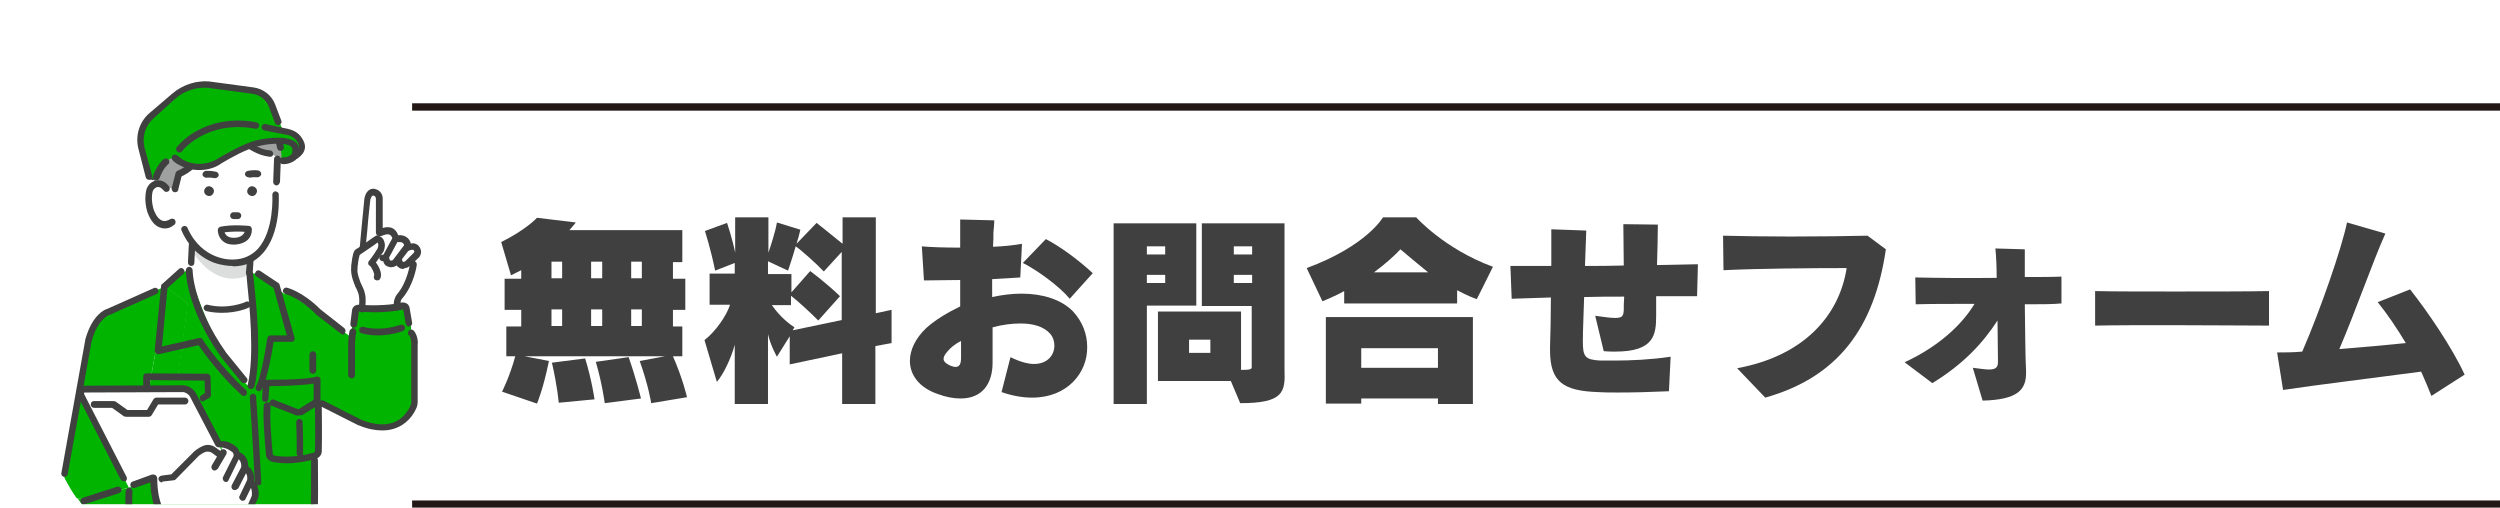 <?xml version="1.0" encoding="utf-8"?>
<!-- Generator: Adobe Illustrator 26.0.2, SVG Export Plug-In . SVG Version: 6.00 Build 0)  -->
<svg version="1.1" id="レイヤー_1" xmlns="http://www.w3.org/2000/svg" xmlns:xlink="http://www.w3.org/1999/xlink" x="0px"
	 y="0px" viewBox="0 0 586.6 119.1" style="enable-background:new 0 0 586.6 119.1;" xml:space="preserve">
<style type="text/css">
	.st0{fill:none;}
	.st1{fill:#6AB6D8;}
	.st2{clip-path:url(#SVGID_00000034082814527160832380000012054685304898391180_);}
	.st3{fill:#00B400;}
	.st4{fill:#FFFFFF;}
	.st5{fill:#404040;}
	.st6{fill:#9FA0A0;}
	.st7{fill:#DCDDDD;}
	.st8{fill:url(#SVGID_00000000200581539554127940000012108346922146515335_);}
	.st9{fill:#404040;stroke:#231815;stroke-width:1.731;stroke-miterlimit:10;}
</style>
<pattern  y="119.1" width="19.2" height="19.2" patternUnits="userSpaceOnUse" id="新規パターンスウォッチ_2" viewBox="0 -19.2 19.2 19.2" style="overflow:visible;">
	<g>
		<rect x="0" y="-19.2" class="st0" width="19.2" height="19.2"/>
		<circle class="st1" cx="9.6" cy="-9.6" r="6.1"/>
		<rect x="0" y="-19.2" class="st0" width="19.2" height="19.2"/>
	</g>
</pattern>
<g>
	<g>
		<defs>
			<rect id="SVGID_1_" width="111.4" height="118.3"/>
		</defs>
		<clipPath id="SVGID_00000023971824799449625160000017288458434514090427_">
			<use xlink:href="#SVGID_1_"  style="overflow:visible;"/>
		</clipPath>
		<g style="clip-path:url(#SVGID_00000023971824799449625160000017288458434514090427_);">
			<path class="st3" d="M74.6,84.9L72,72.7l-12-8.5l-15-1.6l-5.7,4l-0.2,0.9l4.9,3.7l-6.5,48.3c1.5,2.8,3.3,4.7,3.3,4.7l-4.5,2.9
				l-1.5,3l-1.9,0.7c6.7,3.9,14.6,6.1,22.9,6.1c5.5,0,10.8-1,15.8-2.8c0.6-0.2,1.1-0.4,1.7-0.6l0.7-23.8L74.6,84.9z"/>
			<path class="st3" d="M20.2,117.2l10.4-2.9l0.2-0.1l8.4-46.7l-0.4-0.3l-14.4,6.3c0,0-3.9,4.2-4.2,9.7l-5.1,28.9
				c0.9,1.7,1.8,3.3,2.9,4.8L20.2,117.2z"/>
			<path class="st3" d="M36,112.4c-0.4,2.4,0.5,5,1.6,7.1l6.5-48.3l-4.9-3.7l-8.4,46.7L36,112.4z"/>
			<g>
				<path class="st4" d="M84.8,75.4l0.4-4.5c0,0-3.1-6.5-1.5-10.4l1.5-2.1l1.5-12.9c0,0,1.5-1.6,2.3,0.5l0.5,8.7
					c0,0,1.7-2.1,3.4,0.7c0,0,2.3,0.5,2.8,2.4c0,0,2.4-0.2,2.2,2.1l-0.9,2.6c0,0-1.8,6.7-3.6,8.3v6.7C93.5,77.4,86.1,80.8,84.8,75.4
					z"/>
				<path class="st3" d="M82.3,76.4l1.2-4.3c0,0,8,1.8,11.7-0.5l1,5.1C96.2,76.8,87.9,82.3,82.3,76.4z"/>
				<path class="st5" d="M85.2,58.9C85.2,58.9,85.1,58.9,85.2,58.9c-0.5,0-0.8-0.4-0.8-0.8c0-0.1,0-0.1,0-0.2
					c0.1-0.4,0.2-2.2,0.4-4.1c0.3-3,0.6-6.3,0.7-7.2c0.1-0.4,0.2-1,0.6-1.5c0.5-0.7,1.3-1,2.1-0.7c1,0.3,1.6,1.2,1.6,2.2l0,8
					c0,0.4-0.3,0.8-0.8,0.8c0,0,0,0,0,0c-0.4,0-0.8-0.4-0.8-0.8l0-8c0-0.3-0.2-0.6-0.5-0.7c-0.1,0-0.2-0.1-0.5,0.2
					c-0.1,0.2-0.2,0.4-0.3,0.7c-0.1,0.9-0.5,4.4-0.7,7.1c-0.1,1.1-0.2,2.2-0.3,3c0,0.4-0.1,0.7-0.1,0.9C86,58.2,85.9,58.9,85.2,58.9
					z M84.6,57.6c-0.1,0.1-0.1,0.2-0.2,0.3C84.5,57.7,84.5,57.6,84.6,57.6z M85.2,57.3c-0.1,0-0.2,0-0.3,0.1
					C85,57.3,85.1,57.3,85.2,57.3C85.2,57.3,85.2,57.3,85.2,57.3z"/>
				<path class="st5" d="M89.8,61.3c-0.4,0-0.7-0.3-0.8-0.7c0-0.4,0.3-0.8,0.7-0.8c0.1,0,0.2,0,0.3-0.1l2-3.7c0.1-0.2,0-0.4-0.2-0.6
					c-0.6-0.9-2-0.1-2.1-0.1c-0.4,0.2-0.8,0.1-1.1-0.3c-0.2-0.4-0.1-0.8,0.3-1.1c1-0.6,3.1-1.2,4.2,0.6c0.6,1,0.5,1.7,0.2,2.2
					l-2.1,3.9c-0.1,0.1-0.1,0.2-0.3,0.3C91,60.9,90.5,61.2,89.8,61.3C89.9,61.3,89.8,61.3,89.8,61.3z"/>
				<path class="st5" d="M91.8,62.7c-0.2,0-0.4,0-0.6-0.1c-0.8-0.2-1.3-0.8-1.3-1.7c0-0.4,0.3-0.8,0.7-0.8c0.4,0,0.8,0.3,0.8,0.7
					c0,0.2,0.1,0.3,0.2,0.3c0.2,0.1,0.5,0,0.6-0.1l2.5-3.3c0.1-0.1,0.1-0.2,0.1-0.3c-0.3-0.7-1.1-0.6-1.1-0.6
					c-0.4,0.1-0.8-0.2-0.9-0.7c-0.1-0.4,0.2-0.8,0.7-0.9c0.7-0.1,2.2,0.1,2.8,1.6c0.2,0.6,0.1,1.3-0.3,1.8l-2.5,3.3
					C93.1,62.4,92.4,62.7,91.8,62.7z"/>
				<path class="st5" d="M94.6,63.1c-0.4,0-0.8-0.1-1.1-0.4c-0.5-0.3-0.7-0.9-0.8-1.7c-0.1-0.4,0.2-0.8,0.7-0.9
					c0.4-0.1,0.8,0.2,0.9,0.7c0.1,0.5,0.2,0.6,0.2,0.6c0.1,0.1,0.2,0,0.3,0c0.2,0,0.3-0.1,0.4-0.2l1.9-1.9c0.1-0.1,0.1-0.3,0.1-0.4
					c0-0.1-0.1-0.2-0.3-0.3c-0.1,0-0.6,0-0.9,0.2c-0.4,0.2-0.9,0-1-0.4c-0.2-0.4,0-0.9,0.4-1c0.3-0.1,1.3-0.5,2.1-0.2
					c0.6,0.2,1,0.7,1.2,1.3c0.2,0.6,0.1,1.2-0.3,1.8c0,0-0.1,0.1-0.1,0.1l-2,1.9c-0.3,0.3-0.8,0.6-1.3,0.6
					C94.8,63.1,94.7,63.1,94.6,63.1z"/>
				<path class="st5" d="M85,73.3C85,73.3,85,73.3,85,73.3c-0.5,0-0.8-0.4-0.8-0.9l0.1-1.6c0-0.5,0-1-0.1-1.5
					c-0.1-0.5-0.4-1.3-0.9-2.2c0,0,0,0,0-0.1c-0.1-0.2-1.1-2.4-0.9-4.2c0-0.1,0-0.2,0-0.4c0.3-2.7,0.6-3.6,1.1-3.9
					c0.9-0.5,2.1-1.4,3.1-2.1c1.7-1.2,1.8-1.3,2.2-1.1c0.6,0.2,1.1,0.6,1.3,1.2c0.3,0.7,0.3,1.5-0.1,2.5c0,0,0,0.1-0.1,0.1
					c0,0.1-1,1.5-1.7,2.5c0.8,1,1.6,2.8,1,3.8c-0.2,0.4-0.7,0.5-1.1,0.3c-0.4-0.2-0.5-0.7-0.3-1.1c0.1-0.4-0.6-2-1.1-2.3
					c-0.2-0.1-0.3-0.3-0.3-0.5c0-0.2,0-0.4,0.2-0.6c0.6-0.7,1.8-2.5,2-2.9c0.2-0.5,0.2-0.9,0.1-1.2c0-0.1-0.1-0.2-0.1-0.2
					c-0.3,0.2-0.7,0.5-1.1,0.8c-1,0.7-2.2,1.5-3.1,2.1c-0.1,0.3-0.3,1-0.5,2.8c0,0.2,0,0.3,0,0.4c-0.2,1.1,0.5,2.7,0.7,3.3
					c0.5,1,0.9,1.9,1,2.5c0.2,0.7,0.2,1.3,0.2,2l-0.1,1.6C85.8,73,85.4,73.3,85,73.3z M88.1,64.9C88.1,64.9,88.1,64.9,88.1,64.9
					C88.1,64.9,88.1,64.9,88.1,64.9z"/>
				<path class="st5" d="M93.2,72.9c-0.4,0-0.8-0.3-0.8-0.8l0-1c0,0,0-0.1,0-0.1c0.1-0.7,0.3-1.4,0.8-2c2.4-2.8,3-7.1,3-7.1
					c0.1-0.4,0.5-0.7,0.9-0.7c0.4,0.1,0.7,0.4,0.7,0.9c0,0.2-0.7,4.8-3.4,7.9c-0.3,0.3-0.4,0.6-0.4,1l0,0.9
					C93.9,72.5,93.6,72.8,93.2,72.9C93.2,72.9,93.2,72.9,93.2,72.9z"/>
				<path class="st3" d="M66.9,68.3c0,0,4.2,2.6,8.9,6l6.7,4.9l-0.6,18.9l-15.7-7.9L66.9,68.3z"/>
				<path class="st3" d="M82.8,75l-2.4,22.2c0,0,9.3,6.3,14.5,0.8l2.8-4l-1.4-19C96.4,75,89.9,77.2,82.8,75z"/>
				<path class="st4" d="M45.2,53.4c0,0.2-0.7,10.3-0.7,10.3s5,19,14.5,27.6c0,0,1.2-12.2,0.7-19.8l-0.9-6.7l-0.4-1.7l0.5-7.3
					L45.2,53.4z"/>
				<polygon class="st3" points="65,32.5 65.4,38.2 68.4,37.9 71.1,35.2 68.4,32.2 				"/>
				<path class="st4" d="M65.7,36.7L58.7,29l-16,1.5L39,44.1c0,0-1.3-1.8-2.9-1c-0.6,0.3-1,0.9-1.2,1.6c-0.2,0.9-0.4,2.3,0.2,4.5
					c0,0,1.3,5.1,5.3,3l2.9,1.5c3.7,9.4,12.1,8.5,12.1,8.5C65.5,61.8,65,48.3,65,48.3l0.5-5.8l0.2-5.4V36.7z"/>
				<path class="st6" d="M63.4,36c-3.2-0.3-6.3-3-7.5-4.3c-0.4-0.4-0.8-0.6-1.2-0.8c-3.5-1.3-6,1.9-6,1.9l-1,1.8
					c0,0-0.7,5.2-5.9,6.5l-0.4,3.3l-4.9-1l-0.7-2c-2-11.4,7-12.6,7-12.6l1.7-1.5c0,0,1.4-3.2,8.5-3.1c0,0,11.3,0.3,12.9,10.4
					l0.2,2.8L63.4,36z"/>
				<path class="st7" d="M44.7,55.4c0,0,5.8,8.4,14.5,5.6v3c0,0-7.3,5.5-14.4-5.4L44.7,55.4z"/>
				<path class="st5" d="M64.9,43.5C64.9,43.5,64.9,43.5,64.9,43.5c-0.5,0-0.8-0.4-0.8-0.8l0.2-5.4c0-0.4,0.4-0.8,0.8-0.8
					c0.4,0,0.8,0.4,0.8,0.8l-0.2,5.4C65.6,43.1,65.3,43.5,64.9,43.5z"/>
				<path class="st5" d="M54.4,62.4c-0.7,0-2.3-0.1-4.3-0.8c-2.3-0.9-5.5-2.9-7.5-7.5c-0.2-0.4,0-0.9,0.4-1c0.4-0.2,0.9,0,1,0.4
					c3.5,7.8,10.5,7.4,10.6,7.4c0,0,0,0,0,0c2.4,0,4.4-0.9,5.9-2.5c3.9-4.3,3.4-12.6,3.4-12.7c0-0.4,0.3-0.8,0.7-0.8
					c0.4,0,0.8,0.3,0.8,0.7c0,0.4,0.6,9.1-3.8,13.9c-1.8,2-4.1,3-7,3C54.7,62.4,54.6,62.4,54.4,62.4z"/>
				<path class="st5" d="M38.7,53.6c-0.5,0-0.9-0.1-1.4-0.3c-2-0.9-2.7-3.6-2.8-3.8c-0.6-2.3-0.4-3.9-0.2-4.8
					c0.2-0.9,0.8-1.7,1.6-2.1c1.8-0.9,3.3,0.4,3.8,1.2c0.2,0.4,0.2,0.8-0.2,1.1c-0.4,0.2-0.8,0.2-1.1-0.2c-0.1-0.1-0.9-1.2-1.8-0.7
					c-0.4,0.2-0.7,0.6-0.8,1c-0.2,0.8-0.3,2.1,0.2,4c0.2,0.6,0.8,2.2,1.9,2.7c0.6,0.3,1.3,0.2,2.1-0.3c0.4-0.2,0.9-0.1,1.1,0.3
					c0.2,0.4,0.1,0.9-0.3,1.1C40.1,53.4,39.4,53.6,38.7,53.6z"/>
				<path class="st5" d="M49.1,46L49.1,46c-0.6,0-1.2-0.5-1.2-1.1l0,0c0-0.6,0.5-1.2,1.1-1.2l0,0c0.6,0,1.2,0.5,1.2,1.1l0,0
					C50.2,45.4,49.7,46,49.1,46z"/>
				<path class="st5" d="M59.2,46L59.2,46c-0.6,0-1.2-0.5-1.2-1.1l0,0c0-0.6,0.5-1.2,1.1-1.2l0,0c0.6,0,1.2,0.5,1.2,1.1l0,0
					C60.3,45.4,59.8,46,59.2,46z"/>
				<path class="st5" d="M50.5,41.8c-0.1,0-0.1,0-0.2,0c-0.9-0.2-1.9-0.1-1.9-0.1c-0.4,0-0.8-0.3-0.9-0.7c0-0.4,0.3-0.8,0.7-0.9
					c0.1,0,1.3-0.1,2.5,0.2c0.4,0.1,0.7,0.5,0.6,0.9C51.2,41.5,50.9,41.8,50.5,41.8z"/>
				<path class="st5" d="M58.3,41.6c-0.4,0-0.7-0.3-0.8-0.6c-0.1-0.4,0.2-0.8,0.6-0.9c0.1,0,1.3-0.3,2.5-0.1
					c0.4,0.1,0.7,0.4,0.7,0.9c-0.1,0.4-0.5,0.7-0.9,0.7c-0.9-0.1-1.9,0.1-1.9,0.1C58.4,41.6,58.4,41.6,58.3,41.6z"/>
				<path class="st5" d="M55.8,51.4h-1c-0.4,0-0.8-0.3-0.8-0.8c0-0.4,0.3-0.8,0.8-0.8h1c0.4,0,0.8,0.3,0.8,0.8
					C56.6,51,56.3,51.4,55.8,51.4z"/>
				<path class="st5" d="M41.1,45.1c-0.1,0-0.1,0-0.2,0c-0.4-0.1-0.7-0.5-0.6-1l0.9-3.5c0.1-0.2,0.2-0.4,0.4-0.5
					c4.5-1.9,5.2-5.6,5.2-5.6c0.1-0.4,0.5-0.7,0.9-0.6c0.4,0.1,0.7,0.5,0.6,0.9c0,0.2-0.8,4.3-5.7,6.6l-0.8,3.2
					C41.8,44.9,41.4,45.1,41.1,45.1z"/>
				<path class="st5" d="M63.4,36.8C63.4,36.8,63.3,36.8,63.4,36.8c-3-0.3-5.3-2-6.8-3.1c-0.3-0.2-0.5-0.4-0.8-0.5
					c-1.1-0.7-1.5-1-1.9-1.1c-2.9-1.1-4.6,1.3-4.6,1.3c-0.3,0.4-0.7,0.4-1.1,0.2c-0.4-0.3-0.4-0.7-0.2-1.1c0.8-1.2,3.3-3,6.4-1.9
					c0.6,0.2,1.1,0.6,2.2,1.3c0.2,0.2,0.5,0.4,0.8,0.6c1.5,1.1,3.5,2.6,6,2.8c0.4,0,0.7,0.4,0.7,0.8C64.1,36.5,63.8,36.8,63.4,36.8z
					"/>
				<path class="st5" d="M65.8,35.4c-0.4,0-0.7-0.3-0.8-0.7c-0.6-3.9-2.8-6.7-6.5-8.4c-2.9-1.3-5.6-1.4-5.6-1.4
					c-6.4-0.1-7.8,2.6-7.8,2.6c-0.2,0.4-0.6,0.6-1,0.4c-0.4-0.2-0.6-0.6-0.4-1c0.1-0.2,1.7-3.7,9.2-3.5c0.1,0,3,0.1,6.2,1.5
					c4.2,1.9,6.8,5.2,7.5,9.6c0.1,0.4-0.2,0.8-0.7,0.9C65.9,35.4,65.8,35.4,65.8,35.4z"/>
				<path class="st5" d="M35.7,42.2c-0.4,0-0.7-0.3-0.8-0.6c-0.7-4.1-0.2-7.4,1.6-9.8c2.3-3.2,5.8-3.7,6-3.7
					c0.4-0.1,0.8,0.2,0.9,0.7c0.1,0.4-0.2,0.8-0.7,0.9l0,0c0,0-3,0.4-5,3.1c-1.5,2.1-2,5-1.3,8.6c0.1,0.4-0.2,0.8-0.6,0.9
					C35.8,42.2,35.7,42.2,35.7,42.2z"/>
				<path class="st5" d="M58.5,64.8C58.5,64.8,58.5,64.8,58.5,64.8c-0.5,0-0.8-0.4-0.8-0.8l0.3-3.2c0-0.4,0.4-0.8,0.8-0.7
					c0.4,0,0.8,0.4,0.7,0.8L59.3,64C59.3,64.4,58.9,64.8,58.5,64.8z"/>
				<path class="st5" d="M44.9,62.4C44.9,62.4,44.8,62.4,44.9,62.4c-0.5,0-0.8-0.4-0.8-0.8l0.2-4.1c0-0.4,0.4-0.8,0.8-0.7
					c0.4,0,0.8,0.4,0.7,0.8l-0.2,4.1C45.6,62.1,45.3,62.4,44.9,62.4z"/>
				<path class="st5" d="M15.1,111.9c0,0-0.1,0-0.1,0c-0.4-0.1-0.7-0.5-0.6-0.9L20,79.8c0,0,0,0,0-0.1c1.6-5.8,4.6-7.1,5.1-7.2
					l11-4.9c0.4-0.2,0.9,0,1,0.4c0.2,0.4,0,0.9-0.4,1l-11,4.9c0,0-0.1,0-0.1,0c0,0-2.7,1-4.1,6.2l-5.6,31.1
					C15.8,111.6,15.5,111.9,15.1,111.9z"/>
				<path class="st4" d="M61.2,126.8l-22.9,0.1c-0.9,0-2-0.7-2.4-1.5L19.1,92.8c-0.4-0.8-0.1-1.5,0.9-1.5l22.9-0.1
					c0.9,0,2,0.7,2.4,1.5L62,125.2C62.5,126.1,62.1,126.8,61.2,126.8z"/>
				
					<pattern  id="SVGID_00000022533368859654094110000005261877826478428563_" xlink:href="#譁ｰ隕上ヱ繧ｿ繝ｼ繝ｳ繧ｹ繧ｦ繧ｩ繝メ_2" patternTransform="matrix(5.108244e-02 -5.108244e-02 5.108244e-02 5.108244e-02 -7506.36 -8255.469)">
				</pattern>
				<path style="fill:url(#SVGID_00000022533368859654094110000005261877826478428563_);" d="M61.2,126.8l-22.9,0.1
					c-0.9,0-2-0.7-2.4-1.5L19.1,92.8c-0.4-0.8-0.1-1.5,0.9-1.5l22.9-0.1c0.9,0,2,0.7,2.4,1.5L62,125.2
					C62.5,126.1,62.1,126.8,61.2,126.8z"/>
				<path class="st4" d="M37.5,112.4l3.1-0.3l5.6-6c0,0,3.5-0.2,5.3,0.2c1,0.2,0.1-1.8,0.8-2c0,0,2.6,0.8,3.3,2.5
					c0,0,1.1-0.2,1.8,2.3c0,0,1.2,0.3,1.4,3l0.2,1.4c0,0,1.5,0.9,1.2,3l-2.4,4.1c0,0-1.9,1.2-5.3,0.7l-7.5,0.1l-5,2.6
					c0,0-4.9-8.3-4.3-11.2L37.5,112.4z"/>
				<path class="st5" d="M34.9,97.8h-5.3c-0.2,0-0.3-0.1-0.5-0.1l-2.8-2h-4.2c-0.4,0-0.8-0.3-0.8-0.8s0.3-0.8,0.8-0.8h4.5
					c0.2,0,0.3,0.1,0.5,0.1l2.8,2h4.6l1.5-2.5c0.1-0.2,0.4-0.4,0.7-0.4h6.7c0.4,0,0.8,0.3,0.8,0.8c0,0.4-0.3,0.8-0.8,0.8h-6.3
					l-1.5,2.5C35.5,97.6,35.2,97.8,34.9,97.8z"/>
				<path class="st5" d="M43.8,127.7c-0.4,0-0.8-0.3-0.8-0.8c0-0.4,0.3-0.8,0.8-0.8l17.4-0.1c0.2,0,0.2,0,0.3-0.1c0,0,0-0.1-0.1-0.4
					l-2.4-4.7c-0.2-0.4,0-0.9,0.3-1.1c0.4-0.2,0.9,0,1.1,0.3l2.4,4.7c0.3,0.7,0.4,1.3,0,1.9c-0.3,0.5-0.9,0.8-1.6,0.8L43.8,127.7
					C43.8,127.7,43.8,127.7,43.8,127.7z"/>
				<path class="st5" d="M29,112.9c-0.3,0-0.6-0.2-0.7-0.4l-9.9-19.3c-0.3-0.7-0.4-1.3,0-1.9c0.3-0.5,0.9-0.8,1.6-0.8l22.9-0.1
					c0,0,0,0,0,0c1.2,0,2.5,0.8,3.1,1.9l6,11.5c0.2,0.4,0,0.9-0.3,1.1c-0.4,0.2-0.9,0-1.1-0.3l-6-11.5c-0.3-0.6-1.1-1.1-1.7-1.1
					c0,0,0,0,0,0l-22.9,0.1c-0.2,0-0.2,0-0.3,0.1c0,0,0,0.1,0.1,0.4l9.9,19.3c0.2,0.4,0,0.9-0.3,1.1C29.2,112.8,29.1,112.9,29,112.9
					z"/>
				<path class="st5" d="M38,113.2c-0.4,0-0.7-0.3-0.8-0.7c-0.1-0.4,0.2-0.8,0.7-0.9l2.3-0.3l5.4-5.4c0,0,0,0,0,0
					c0,0,0.9-0.8,2.1-1.3c1-0.4,2.2-0.2,3,0.5L52,106c0.3,0.3,0.4,0.8,0.1,1.1c-0.3,0.3-0.8,0.4-1.1,0.1l-1.2-0.9
					c-0.4-0.3-1-0.4-1.5-0.3c-0.9,0.3-1.5,0.9-1.6,0.9l-5.5,5.6c-0.1,0.1-0.3,0.2-0.5,0.2l-2.6,0.3C38.1,113.1,38,113.2,38,113.2z"
					/>
				<path class="st5" d="M53,113.1c-0.1,0-0.2,0-0.3-0.1c-0.4-0.2-0.5-0.7-0.4-1l2.5-5c0.1-0.6-0.3-1-0.4-1l-0.6-0.4
					c-0.5-0.3-1.1-0.5-1.7-0.6c-0.4-0.1-0.7-0.4-0.7-0.8c0-0.4,0.4-0.7,0.8-0.7h0.4c0.2,0,0.3,0.1,0.5,0.1c0.6,0.1,1.1,0.4,1.6,0.7
					l0.6,0.4c0,0,0,0,0,0c0.5,0.4,1.2,1.3,0.9,2.7c0,0.1,0,0.1-0.1,0.2l-2.5,5.1C53.6,112.9,53.3,113.1,53,113.1z"/>
				<path class="st5" d="M55.1,115c-0.1,0-0.2,0-0.4-0.1c-0.4-0.2-0.5-0.7-0.3-1.1l2.2-4.2c0.1-1.5-0.7-1.9-0.8-2
					c-0.4-0.2-0.6-0.6-0.4-1c0.2-0.4,0.6-0.6,1-0.4c0.8,0.3,2.1,1.5,1.8,3.8c0,0.1,0,0.2-0.1,0.3l-2.2,4.3
					C55.6,114.8,55.4,115,55.1,115z M57.3,109.9L57.3,109.9L57.3,109.9z"/>
				<path class="st5" d="M56.9,117.5c-0.1,0-0.2,0-0.3-0.1c-0.4-0.2-0.6-0.7-0.4-1l1.8-3.8c0.2-1.5-0.7-2-0.8-2
					c-0.4-0.2-0.6-0.6-0.4-1c0.2-0.4,0.6-0.6,1-0.4c0.8,0.3,2.1,1.5,1.8,3.8c0,0.1,0,0.2-0.1,0.2l-1.9,3.9
					C57.5,117.4,57.2,117.5,56.9,117.5z M58.8,112.8L58.8,112.8L58.8,112.8z"/>
				<path class="st5" d="M42.1,123.2c-0.3,0-0.6-0.2-0.7-0.4c-0.2-0.4,0-0.9,0.4-1l2.5-1.2c0.1,0,0.2-0.1,0.3-0.1l9.8-0.1
					c2.9,0,3.7-1.7,3.7-1.8l1-2.3c0-0.1,0-0.1,0-0.2c0.1-1.6-0.5-2-0.5-2c0,0,0,0,0,0l0.8-1.4c0.1,0.1,1.4,0.9,1.3,3.4
					c0,0.2-0.1,0.4-0.1,0.6c0,0,0,0,0,0.1l-1.1,2.3c0,0.1-1.2,2.7-5.1,2.7l-9.6,0.1l-2.4,1.1C42.3,123.2,42.2,123.2,42.1,123.2z"/>
				<path class="st5" d="M73.1,133.7C73,133.7,73,133.7,73.1,133.7c-0.5-0.1-0.8-0.4-0.8-0.9C73,127.2,73,117.1,73,108
					c0-0.4,0.3-0.8,0.8-0.8c0,0,0,0,0,0c0.4,0,0.8,0.3,0.8,0.8c0.1,9.2,0,19.3-0.7,25C73.8,133.4,73.5,133.7,73.1,133.7z"/>
				<path class="st5" d="M73.4,87.7C73.4,87.7,73.4,87.7,73.4,87.7c-0.4,0-0.8-0.4-0.8-0.8l0-3.7c0-0.4,0.4-0.8,0.8-0.8c0,0,0,0,0,0
					c0.4,0,0.8,0.4,0.8,0.8l0,3.7C74.2,87.4,73.8,87.7,73.4,87.7z"/>
				<path class="st5" d="M50.4,110.4c-0.1,0-0.3,0-0.4-0.1c-0.4-0.2-0.5-0.7-0.3-1.1l2-3.4c0.2-0.4,0.7-0.5,1.1-0.3
					c0.4,0.2,0.5,0.7,0.3,1.1l-2,3.4C50.9,110.2,50.6,110.4,50.4,110.4z"/>
				<path class="st3" d="M41,36.8c0,0,4.3,3.4,8.5,1.5c0,0,14.4-8.5,19.5-4.7l0.9,1.7c0,0,2.2-2.2-0.9-4.2l-2.8-0.9l-3.3-8l-14.8-3
					c0,0-4.1-0.2-6.3,2.5l-8.2,7.2c0,0-1.4,2-0.3,5.1l2.1,7.6l1.2,0.5c0,0,0.3-1.8,1.7-4.1L41,36.8z"/>
				<path class="st5" d="M46.8,39.9c-1.7,0-3.3-0.4-4.8-1.2c-1-0.5-1.5-1.1-1.5-1.1c-0.3-0.3-0.3-0.8,0-1.1c0.3-0.3,0.8-0.3,1.1,0
					c0,0,0.5,0.4,1.2,0.9c2.6,1.5,5.9,1.4,8.5-0.3c0.6-0.3,5.5-3.4,9-4.2c0.7-0.2,7-1.5,9.1,0.5c0.5,0.4,1,1.2,0.7,2.5
					c-0.1,0.4-0.2,1.1-0.7,1.6c-0.9,0.7-2.1,1.1-3.1,1c-0.4,0-0.7-0.4-0.7-0.9c0-0.4,0.4-0.7,0.9-0.7c0.5,0.1,1.3-0.1,1.9-0.7
					c0.1-0.1,0.2-0.5,0.2-0.7c0.1-0.6-0.1-0.9-0.3-1.1c-1.2-1.1-5.4-0.7-7.7-0.1c-2.7,0.6-6.6,2.8-8.6,4
					C50.5,39.4,48.6,39.9,46.8,39.9z"/>
				<path class="st5" d="M69.4,37.3c-0.2,0-0.5-0.1-0.6-0.3c-0.3-0.3-0.2-0.8,0.2-1.1c1.6-1.2,1.2-2,0.6-2.9c-0.5-0.6-1.2-1.1-2-1.3
					L62,30.6c-0.4-0.1-0.7-0.5-0.6-0.9c0.1-0.4,0.5-0.7,0.9-0.6l5.5,1.2c1.2,0.3,2.2,0.9,2.9,1.9c1.4,1.9,1.1,3.6-0.9,5
					C69.7,37.3,69.5,37.3,69.4,37.3z"/>
				<path class="st5" d="M42.1,35.8c-0.2,0-0.3-0.1-0.5-0.2c-0.3-0.3-0.4-0.8-0.1-1.1c0.1-0.1,1.6-2.1,4.7-3.8c2.9-1.6,7.6-3.2,14-2
					c0.4,0.1,0.7,0.5,0.6,0.9c-0.1,0.4-0.5,0.7-0.9,0.6c-11.4-2.1-17.2,5.2-17.2,5.3C42.6,35.7,42.3,35.8,42.1,35.8z"/>
				<path class="st5" d="M36.7,42.3c-0.1,0-0.2,0-0.3,0c-0.4-0.2-0.6-0.6-0.5-1c1.1-2.9,2.4-3.9,2.6-4c0.4-0.2,0.8-0.2,1.1,0.2
					c0.2,0.4,0.2,0.8-0.2,1.1c0,0-1.1,0.8-2,3.3C37.3,42.1,37,42.3,36.7,42.3z"/>
				<path class="st5" d="M35,42.2c-0.3,0-0.7-0.2-0.8-0.6L32.5,35c-0.8-3,0.1-6.3,2.5-8.4l5.5-4.7c2.4-2,5.4-3,8.5-2.8c0,0,0,0,0,0
					l10.4,1.4c2.4,0.3,4.4,1.9,5.2,4.1l1.4,3.7c0.2,0.4-0.1,0.9-0.5,1c-0.4,0.2-0.9-0.1-1-0.5l-1.4-3.7c-0.6-1.7-2.2-2.9-4-3.1
					l-10.4-1.4c-2.7-0.2-5.3,0.7-7.4,2.4L36,27.8c-1.9,1.7-2.7,4.3-2.1,6.8l1.8,6.6c0.1,0.4-0.1,0.8-0.5,1
					C35.2,42.2,35.1,42.2,35,42.2z"/>
				<path class="st5" d="M57.2,89.9c-0.2,0-0.5-0.1-0.6-0.3l-4.8-5.9c0,0,0,0,0,0c-8.2-11.7-8.2-20-8.2-20.3c0-0.4,0.4-0.8,0.8-0.8
					c0,0,0,0,0,0c0.4,0,0.8,0.4,0.8,0.8c0,0.1,0,8.2,7.9,19.4l4.8,5.9c0.3,0.3,0.2,0.8-0.1,1.1C57.6,89.8,57.4,89.9,57.2,89.9z"/>
				<path class="st5" d="M57.2,92.9c-0.2,0-0.4-0.1-0.5-0.2c-5.1-4.6-9-10.1-10.1-11.7l-9.3,2.1c-0.2,0.1-0.5,0-0.7-0.2
					c-0.2-0.2-0.3-0.4-0.3-0.7l1.5-15.1c0-0.2,0.1-0.4,0.3-0.5l3.9-3.5c0.3-0.3,0.8-0.3,1.1,0.1c0.3,0.3,0.3,0.8-0.1,1.1l-3.7,3.3
					L38,81.3l8.7-2c0.3-0.1,0.7,0.1,0.8,0.3c0,0.1,4.4,6.7,10.2,11.9c0.3,0.3,0.3,0.8,0.1,1.1C57.7,92.8,57.5,92.9,57.2,92.9z"/>
				<path class="st5" d="M58.9,91.3c-0.1,0-0.1,0-0.2,0c-0.4-0.1-0.7-0.5-0.6-0.9c1.7-6.9,0.4-19.3-0.1-24c-0.2-2.3-0.2-2.3,0-2.6
					c0.1-0.2,0.4-0.3,0.6-0.3c0.4,0,0.8,0.3,0.8,0.8c0,0,0,0.1,0,0.1c0,0.2,0.1,1,0.2,1.8c0.5,4.8,1.9,17.4,0.1,24.5
					C59.5,91.1,59.2,91.3,58.9,91.3z M59.1,64.9C59,65,58.8,65,58.6,65C58.8,65,59,65,59.1,64.9z"/>
				<path class="st5" d="M60.8,91.8c-0.1,0-0.2,0-0.4-0.1c-0.4-0.2-0.5-0.7-0.3-1.1c1.4-2.7,2.6-11.1,2.6-11.2
					c0.1-0.4,0.4-0.7,0.8-0.7h3.8l-3.1-11.1l-4-2.7c-0.4-0.2-0.5-0.7-0.2-1.1c0.2-0.4,0.7-0.5,1.1-0.2l4.2,2.8
					c0.2,0.1,0.3,0.3,0.3,0.4l3.5,12.4c0.1,0.2,0,0.5-0.1,0.7c-0.1,0.2-0.4,0.3-0.6,0.3h-4.2c-0.3,2.1-1.4,8.5-2.7,11
					C61.3,91.6,61,91.8,60.8,91.8z"/>
				<path class="st5" d="M52.1,73.4c-1.2,0-2.4-0.1-3.7-0.4c-0.4-0.1-0.7-0.5-0.6-0.9c0.1-0.4,0.5-0.7,0.9-0.6
					c4.8,1.2,8.9-0.6,9-0.7c0.4-0.2,0.9,0,1,0.4c0.2,0.4,0,0.9-0.4,1C58.2,72.3,55.7,73.4,52.1,73.4z"/>
				<path class="st5" d="M70,97.5c-0.2,0-0.5,0-0.7-0.1l-5.6-2.2c-0.4-0.2-0.6-0.6-0.4-1c0.2-0.4,0.6-0.6,1-0.4l5.6,2.2
					c0.1,0,0.2,0,0.2,0l3.5-2.2v-3.8c-3,0.5-8.4,0.6-10.4,0.6l-0.2,3c0,0.4-0.4,0.8-0.8,0.7c-0.4,0-0.8-0.4-0.7-0.8l0.2-3.7
					c0-0.4,0.4-0.7,0.8-0.7c0,0,0,0,0,0c0.1,0,8.8,0.1,11.7-0.7c0.2-0.1,0.5,0,0.7,0.1c0.2,0.1,0.3,0.4,0.3,0.6v5.2
					c0,0.3-0.1,0.5-0.4,0.7l-3.9,2.4C70.6,97.4,70.3,97.5,70,97.5z"/>
				<path class="st5" d="M70.4,107.2C70.4,107.2,70.4,107.2,70.4,107.2c-0.4,0-0.8-0.4-0.8-0.8c0.1-2.9-0.1-7.3-0.1-7.3
					c0-0.4,0.3-0.8,0.7-0.8c0.4,0,0.8,0.3,0.8,0.7c0,0,0.2,4.5,0.1,7.5C71.2,106.9,70.8,107.2,70.4,107.2z"/>
				<path class="st5" d="M67.3,108.7c-1,0-2.1-0.1-3.3-0.3c-0.9-0.2-1.6-0.9-1.6-1.8c-0.2-2.5-0.8-8.8-0.5-11.5
					c0-0.4,0.4-0.7,0.9-0.7c0.4,0,0.7,0.4,0.7,0.9c-0.3,2.7,0.3,9.2,0.5,11.2c0,0.2,0.2,0.4,0.4,0.4c4,0.7,7.8-0.3,9.2-0.7
					c0.2-0.1,0.3-0.2,0.3-0.4c0.1-3.2,0-10.4,0-10.5c0-0.4,0.3-0.8,0.8-0.8c0,0,0,0,0,0c0.4,0,0.8,0.3,0.8,0.8c0,0.3,0.1,7.3,0,10.6
					c0,0.8-0.6,1.5-1.4,1.8C72.9,108,70.3,108.7,67.3,108.7z"/>
				<path class="st5" d="M47.6,94.2c-0.2,0-0.5-0.1-0.6-0.3c-0.2-0.4-0.2-0.8,0.2-1.1l0.9-0.6l-0.1-2.9l-12.8-0.1v1.3
					c0,0.4-0.3,0.8-0.8,0.8c-0.4,0-0.8-0.3-0.8-0.8v-2.1c0-0.2,0.1-0.4,0.2-0.6c0.1-0.1,0.3-0.2,0.5-0.2c0,0,0,0,0,0l14.3,0.1
					c0.4,0,0.8,0.3,0.8,0.8l0.1,4.1c0,0.3-0.1,0.5-0.3,0.7L48,94C47.9,94.1,47.7,94.2,47.6,94.2z"/>
				<path class="st5" d="M60.2,137.3c-0.1,0-0.2,0-0.2,0c-0.4-0.1-0.6-0.6-0.5-1c0.6-1.8,0.6-4.9,0.6-6.7c0-0.6,0-1.1,0-1.4
					c0-0.4,0.4-0.8,0.8-0.7c0.4,0,0.8,0.4,0.7,0.8c0,0.3,0,0.8,0,1.3c0,2.1,0,5.2-0.7,7.2C60.8,137.1,60.5,137.3,60.2,137.3z"/>
				<path class="st5" d="M60.6,113.9c-0.4,0-0.8-0.3-0.8-0.7c-0.5-10.2-1.2-19.9-1.2-20c0-0.4,0.3-0.8,0.7-0.8
					c0.4,0,0.8,0.3,0.8,0.7c0,0.1,0.7,9.8,1.2,20.1C61.4,113.5,61.1,113.9,60.6,113.9C60.7,113.9,60.7,113.9,60.6,113.9z"/>
				<path class="st5" d="M82.5,88.8C82.5,88.8,82.5,88.8,82.5,88.8c-0.4,0-0.8-0.4-0.8-0.8l0-7.4c0-0.8,0.1-1.5,0.2-2.3l0.1-0.6
					c0.1-0.4,0.5-0.7,0.9-0.7c0.4,0.1,0.7,0.5,0.7,0.9l-0.1,0.6c0,0,0,0,0,0c-0.1,0.6-0.2,1.3-0.2,2l0,7.4
					C83.3,88.5,82.9,88.8,82.5,88.8z"/>
				<path class="st5" d="M89.7,101c-1.5,0-3.4-0.3-5.5-1.2c0,0,0,0-0.1,0l-8.9-4.5c-0.4-0.2-0.5-0.7-0.3-1c0.2-0.4,0.7-0.5,1-0.3
					l8.9,4.5c6.4,2.6,9.5-0.1,10.7-1.9c0.3-0.4,1-1.5,1-2.2l0-13.6c0,0,0,0,0,0c0-0.4,0-1.6-0.6-2.2c-0.3-0.3-0.2-0.8,0.1-1.1
					c0.3-0.3,0.8-0.2,1.1,0.1c1,1.2,1,3,0.9,3.3l0,13.5c0,1-0.6,2.1-1.3,3.1C95.9,98.6,93.8,101,89.7,101z"/>
				<path class="st5" d="M80.5,78.5c-0.2,0-0.3-0.1-0.5-0.2l-5.7-4.4c0,0,0,0-0.1-0.1C70.3,69.8,67,69,67,69
					c-0.4-0.1-0.7-0.5-0.6-0.9c0.1-0.4,0.5-0.7,0.9-0.6c0.1,0,3.7,0.9,7.9,5.1l5.6,4.4c0.3,0.3,0.4,0.8,0.1,1.1
					C80.9,78.4,80.7,78.5,80.5,78.5z"/>
				<path class="st5" d="M54.9,57.4c-1.2,0-2.1-0.3-2.8-1c-1-1-1-2.3-1-2.4c0-0.4,0.3-0.7,0.6-0.8c2.9-0.6,6.6-0.2,6.7-0.2
					c0.4,0,0.7,0.4,0.7,0.8c0,1-0.3,1.8-1,2.5C56.9,57.4,55,57.4,54.9,57.4C55,57.4,54.9,57.4,54.9,57.4z M52.7,54.5
					c0.2,0.6,0.7,1.3,2.2,1.3c0,0,0,0,0,0c0.2,0,2,0,2.5-1.4C56.4,54.3,54.5,54.3,52.7,54.5z"/>
				<path class="st5" d="M88.6,78.7c-2.3,0-3.7-0.5-3.8-0.5c-0.4-0.1-0.6-0.6-0.5-1c0.1-0.4,0.6-0.6,1-0.5c0,0,3.8,1.2,8.7-0.5
					c0.4-0.1,0.9,0.1,1,0.5c0.1,0.4-0.1,0.9-0.5,1C92.2,78.5,90.2,78.7,88.6,78.7z"/>
				<path class="st5" d="M83,76.9C83,76.9,82.9,76.9,83,76.9c-0.5-0.1-0.8-0.4-0.8-0.9l0.4-3.2c0.1-0.8,0.8-1.3,1.5-1.3
					c1.4,0.1,6.4,0.4,10.1-0.5c0.4-0.1,0.8,0,1.2,0.2c0.4,0.2,0.6,0.6,0.7,1l0.6,3.5c0.1,0.4-0.2,0.8-0.6,0.9
					c-0.4,0.1-0.8-0.2-0.9-0.6l-0.6-3.4c-3.7,0.9-8.4,0.7-10.4,0.5l-0.4,3.1C83.7,76.6,83.4,76.9,83,76.9z M94.6,72.6L94.6,72.6
					L94.6,72.6z"/>
			</g>
			<path class="st3" d="M37.7,119.5c-1.1-2.1-2-4.7-1.6-7.1l-5.2,1.8l-0.2,0.1l-10.4,2.9l-2.1-0.3c0.5,0.8,1.1,1.5,1.7,2.3
				c2.5,3.2,5.4,6.1,8.7,8.6c1.5,1.1,3.1,2.2,4.7,3.1l1.9-0.7l1.5-3l4.5-2.9C41,124.3,39.1,122.3,37.7,119.5z"/>
			<path class="st5" d="M19.6,118.3c-0.3,0-0.6-0.2-0.7-0.5c-0.1-0.4,0.1-0.8,0.5-1l8.1-2.6c0.4-0.1,0.8,0.1,1,0.5
				c0.1,0.4-0.1,0.8-0.5,1l-8.1,2.6C19.8,118.2,19.7,118.3,19.6,118.3z"/>
			<path class="st5" d="M37.8,127.7c-0.3,0-0.5-0.1-0.7-0.4c-0.2-0.4-0.1-0.8,0.2-1.1l2.8-1.9c-4.2-3.1-4.8-8.6-4.8-11.1l-3.7,1.3
				c-0.4,0.1-0.9-0.1-1-0.5c-0.1-0.4,0.1-0.9,0.5-1l4.4-1.6c0.3-0.1,0.7-0.1,1,0.1c0.3,0.2,0.4,0.5,0.4,0.9c0,1.2,0,7.6,4.2,10.6
				c0.4,0.3,0.6,0.8,0.6,1.3c0,0.5-0.3,0.9-0.7,1.2l-2.9,1.9C38.1,127.7,37.9,127.7,37.8,127.7z"/>
			<path class="st5" d="M33.6,131.6c-0.3,0-0.6-0.2-0.7-0.5c-0.2-0.4,0-0.9,0.4-1l0.3-0.1c0.3-0.1,1-0.6,1.2-1.2
				c0.1-0.4,0.5-0.7,0.9-0.6c0.4,0.1,0.7,0.5,0.6,0.9c-0.4,1.4-1.9,2.2-2,2.2l-0.3,0.1C33.8,131.5,33.7,131.6,33.6,131.6z"/>
			<path class="st5" d="M35.5,127.8c-0.1,0-0.2,0-0.2,0c-7.1-2.2-5.8-12.3-5.8-12.7c0.1-0.4,0.5-0.7,0.9-0.7
				c0.4,0.1,0.7,0.5,0.7,0.9c0,0.1-1.1,9.3,4.7,11c0.4,0.1,0.6,0.6,0.5,1C36.2,127.6,35.8,127.8,35.5,127.8z"/>
		</g>
	</g>
	<g>
		<g>
			<path class="st5" d="M152.8,94.6c0,0-0.6-4-2.7-9.9l5.9-1.1h-32.9l5.7,1.1c-1.3,6.5-2.8,10-2.8,10l-8.2-2.8c0,0,1.8-3.5,3.1-8.3
				l-2.1,0v-7h3.5v-3.9h-3.9v-7.3h3.9v-2c-0.7,0.4-1.7,0.8-2.4,1.2l-2.3-7.8c6-3,8.4-5.7,8.4-5.7l9.1,1.1c0,0-0.5,0.7-1.5,1.8h26.5
				v7.5h-2.2v3.9h2.9v7.3h-2.9v3.9h2.2v7h-2.2c2.3,5.2,3.3,9.6,3.3,9.6L152.8,94.6z M131.9,61.4h-2.5v3.9h2.5V61.4z M131.9,72.6
				h-2.5v3.9h2.5V72.6z M131.1,94.5c0,0-0.3-3.8-1.6-9.4l7.8-1c1.6,5.2,2.2,9.6,2.2,9.6L131.1,94.5z M141.3,61.4h-2.6v3.9h2.6V61.4z
				 M141.3,72.6h-2.6v3.9h2.6V72.6z M141.9,94.6c0,0-0.6-4.6-2.1-9.7l7.7-1.1c1.7,4.8,2.9,9.7,2.9,9.7L141.9,94.6z M150.6,61.4h-2.5
				v3.9h2.5V61.4z M150.6,72.6h-2.5v3.9h2.5V72.6z"/>
			<path class="st5" d="M205.4,81.2v13.6h-7.8V82.9l-12.3,2.6v-6.6c0,0-3,4.8-3,4.8s-1.5-2.6-2.1-5.3v16.4h-7.8V80.9
				c-0.9,3.3-2.7,7-4.2,8.7l-2.9-9.8c2.7-2.1,5.2-5.8,6-8.3h-4.8v-7.3h5.9v-2.5l-4.6,1.8c-1-5-2.4-9.3-2.4-9.3l5.2-1.9
				c0,0,1.3,3.9,1.9,7V51h7.8v8.3c0.6-1.8,1.6-4.8,2-7.1l5.5,1.7c-0.2,0.9-0.6,2.4-0.9,3.3l4.7-4.9c0,0,3.3,2.6,6.1,4.9V51h7.8v22.5
				l3.7-0.8v7.8L205.4,81.2z M197.6,59l-4.3,4.7c-1.7-1.8-5.5-5.2-6.6-5.9c-0.7,2.5-1.8,5.7-1.8,5.7l-4.7-2.2v3h5.5v4.3l4.4-5
				c0,0,3.8,2.8,7,5.9l-5.1,5.7c-2.4-2.4-5.2-4.9-6.4-5.8v2.2h-4.5c1.2,1.7,3,3.7,5.3,5.2l-0.4,0.7l11.5-2.4V59z"/>
			<path class="st5" d="M242.2,93.3c-2.2,0-4.6-0.4-7.2-1.3l2.1-8.2c2.2,1.1,4.1,1.6,5.5,1.6c3.3,0,4.8-2.2,4.8-4.3c0-1-0.3-2-1-2.8
				c-1.5-1.7-4-2.4-7-2.4c-2,0-4.3,0.3-6.5,0.9c0,3.1,0,5.8,0,8c0,0.1,0,0.2,0,0.3c0,4.9-2.4,8.4-7.5,8.4c-1.6,0-3.4-0.3-5.5-1.1
				c-4.3-1.5-6.4-4.5-6.4-7.7c0-2.6,1.3-5.3,3.8-7.7c2.1-1.9,4.9-3.6,8-5.1c0-2,0-4.1,0-6.2c-3.1,0-6.1,0.1-8.5,0.1l-0.5-8
				c2.1,0.2,5.5,0.3,9,0.3c0-2.6,0-4.9,0-6.6l8,0.2c0,0.8-0.1,1.8-0.2,2.8c0,1,0,2.2-0.1,3.4c2.7-0.1,5.2-0.4,6.8-0.7l-0.4,7.9
				c-2,0.1-4.3,0.3-6.6,0.4c0,1.4,0,2.8,0,4.2c2.3-0.5,4.6-0.8,6.9-0.8c4.8,0,9.3,1.3,12.1,4.2c2.2,2.4,3.3,5.3,3.3,8.3
				C255.2,87.4,250.5,93.3,242.2,93.3z M222.2,82.6c-0.5,0.6-0.8,1.1-0.8,1.6c0,0.6,0.5,1.1,1.6,1.6c0.5,0.2,0.9,0.3,1.2,0.3
				c1,0,1.3-0.8,1.3-2.2c0-1,0-2.4,0-3.9C224.1,80.7,223,81.6,222.2,82.6z M251,70.1c-2.4-2.9-7.6-6.7-11-8.4l5.4-5.6
				c3.5,1.8,7.9,5.1,11,8L251,70.1z"/>
			<path class="st5" d="M269.1,71.8v23h-7.8V52.4h19.4v19.3H269.1z M273.4,57.8h-4.3v1.9h4.3V57.8z M273.4,64.5h-4.3v1.9h4.3V64.5z
				 M291,94.6l-2.2-5.2h-17.1V73.1h19.5v13.7c2.3,0,2.5-0.2,2.5-0.7c0-0.1,0-0.1,0-0.2V71.8h-11.7V52.4h19.4v33c0,0.4,0,0.9,0,1.3
				C301.6,92,301.2,94.6,291,94.6z M284,79.7h-5v3.1h5V79.7z M293.8,57.8h-4.3v1.9h4.3V57.8z M293.8,64.5h-4.3v1.9h4.3V64.5z"/>
			<path class="st5" d="M346.5,70.2c-2-0.7-4.6-2.1-4.6-2.1v3.1h-26.5v-2.9c-1.7,1-5.1,2.4-5.1,2.4l-3.7-7.8
				c14.1-5.2,17.9-11.9,17.9-11.9h7.8c0,0,6.6,7.4,18,11.6C348.5,66.3,346.5,70.2,346.5,70.2z M337.4,94.7v-1.2h-18v1.2h-8.3V74.4
				h34.5v20.4H337.4z M337.4,81.7h-18v4.6h18V81.7z M328.6,58.5c-1.3,1.4-3.5,3.4-6.2,5.4h12.7C332.6,61.9,330.4,60,328.6,58.5z"/>
			<path class="st5" d="M398.2,69.5c-3.1,0-6.3,0-9.6,0c0,1.1,0,2.2,0,3.3c0,0.4,0,0.8,0,1.2c0,4.5-0.4,8.5-9.6,8.5
				c-0.8,0-1.7,0-2.7-0.1l-2-8.3c2.2,0.3,3.6,0.5,4.7,0.5c1.7,0,1.9-0.5,2-1.8c0-0.9,0-2,0.1-3.2c-3.1,0-6.3,0-9.4,0.1
				c-0.1,3.9-0.3,7.5-0.3,10.4c0,3.6,0.5,4.3,4.1,4.5c1,0,2.1,0,3.4,0c3.7,0,8.4-0.2,13.1-0.9l-0.4,8.1c-4.3,0.2-8.4,0.3-11.9,0.3
				c-1.8,0-3.4,0-4.8-0.1c-8-0.3-11.2-2.3-11.2-9.8c0-0.2,0-0.5,0-0.8c0.1-3.3,0.2-7.2,0.2-11.6c-3.1,0.1-6.2,0.2-9.2,0.3l-0.3-7.7
				c2.9,0,6.2,0,9.6,0c0-1.9,0-3.8,0-5.7c0-1,0-1.9,0-2.9l8.2,0.3c-0.1,2.8-0.2,5.6-0.3,8.3c3,0,6,0,9.1-0.1c0-3.3-0.1-6.8-0.1-9.7
				l8.1,0.1c0,2.9-0.1,5.8-0.2,9.5c3.3-0.1,6.5-0.1,9.6-0.2L398.2,69.5z"/>
			<path class="st5" d="M414.2,93.3l-6.6-6.9c15.3-2.8,23.9-12,25.7-23.5c-7.4,0-21.1,0.1-28.9,0.5l-0.1-8.1
				c3.7,0.1,9.8,0.2,15.9,0.2c6.8,0,13.8-0.1,18-0.2l4.3,3.2C439.8,77,431.2,88.5,414.2,93.3z"/>
			<path class="st5" d="M475.1,71.4c0.1,5.8,0.1,12.1,0.3,15.8c0,0.1,0,0.2,0,0.3c0,3.9-1.9,6.3-10.2,6.5l-2.3-7.7
				c1.7,0.2,2.9,0.4,3.8,0.4c1.6,0,2.1-0.5,2.1-1.8c0,0,0-0.1,0-0.2c0-3-0.1-6.2-0.1-9.5c-3.5,5.4-8.1,10.3-15.3,14.7l-6.5-4.9
				c7.8-3.6,13.4-8.7,16.4-13.7c-5.3,0-10.4,0-13.8,0.1l-0.1-6.3c4.2,0.1,11.8,0.2,19.1,0.1c0-2.4-0.1-4.8-0.3-6.9l6.9,0.2
				c0,1.5,0,3.8,0,6.5c3.3,0,6.3,0,8.6-0.1v6.3C481.6,71.4,478.9,71.4,475.1,71.4z"/>
			<path class="st5" d="M509.6,76.3c-6.9,0-13.6,0-18,0.1v-8.1c4.6,0.1,11.5,0.1,18.6,0.1c8.2,0,16.7,0,22.2-0.1v8.1
				C526.8,76.4,518,76.3,509.6,76.3z"/>
			<path class="st5" d="M570.5,92.9c-0.7-1.8-1.5-3.7-2.4-5.7c-10.5,1.4-25.2,3.2-32.4,4.3l-1.4-8.8c1.7,0,3.6,0,5.9-0.2
				c4.3-9.9,9.3-24.4,10.5-30.3l9,2.6c-3,6.7-7.1,18.5-10.8,27.1c5.2-0.4,10.7-0.9,15.6-1.4c-2.1-3.5-4.4-6.9-6.6-9.6l7.6-3
				c4.1,5.2,9.8,13.5,12.8,20L570.5,92.9z"/>
		</g>
	</g>
	<line class="st9" x1="96.7" y1="25.1" x2="586.6" y2="25.1"/>
	<line class="st9" x1="96.7" y1="118.3" x2="586.6" y2="118.3"/>
</g>
</svg>
